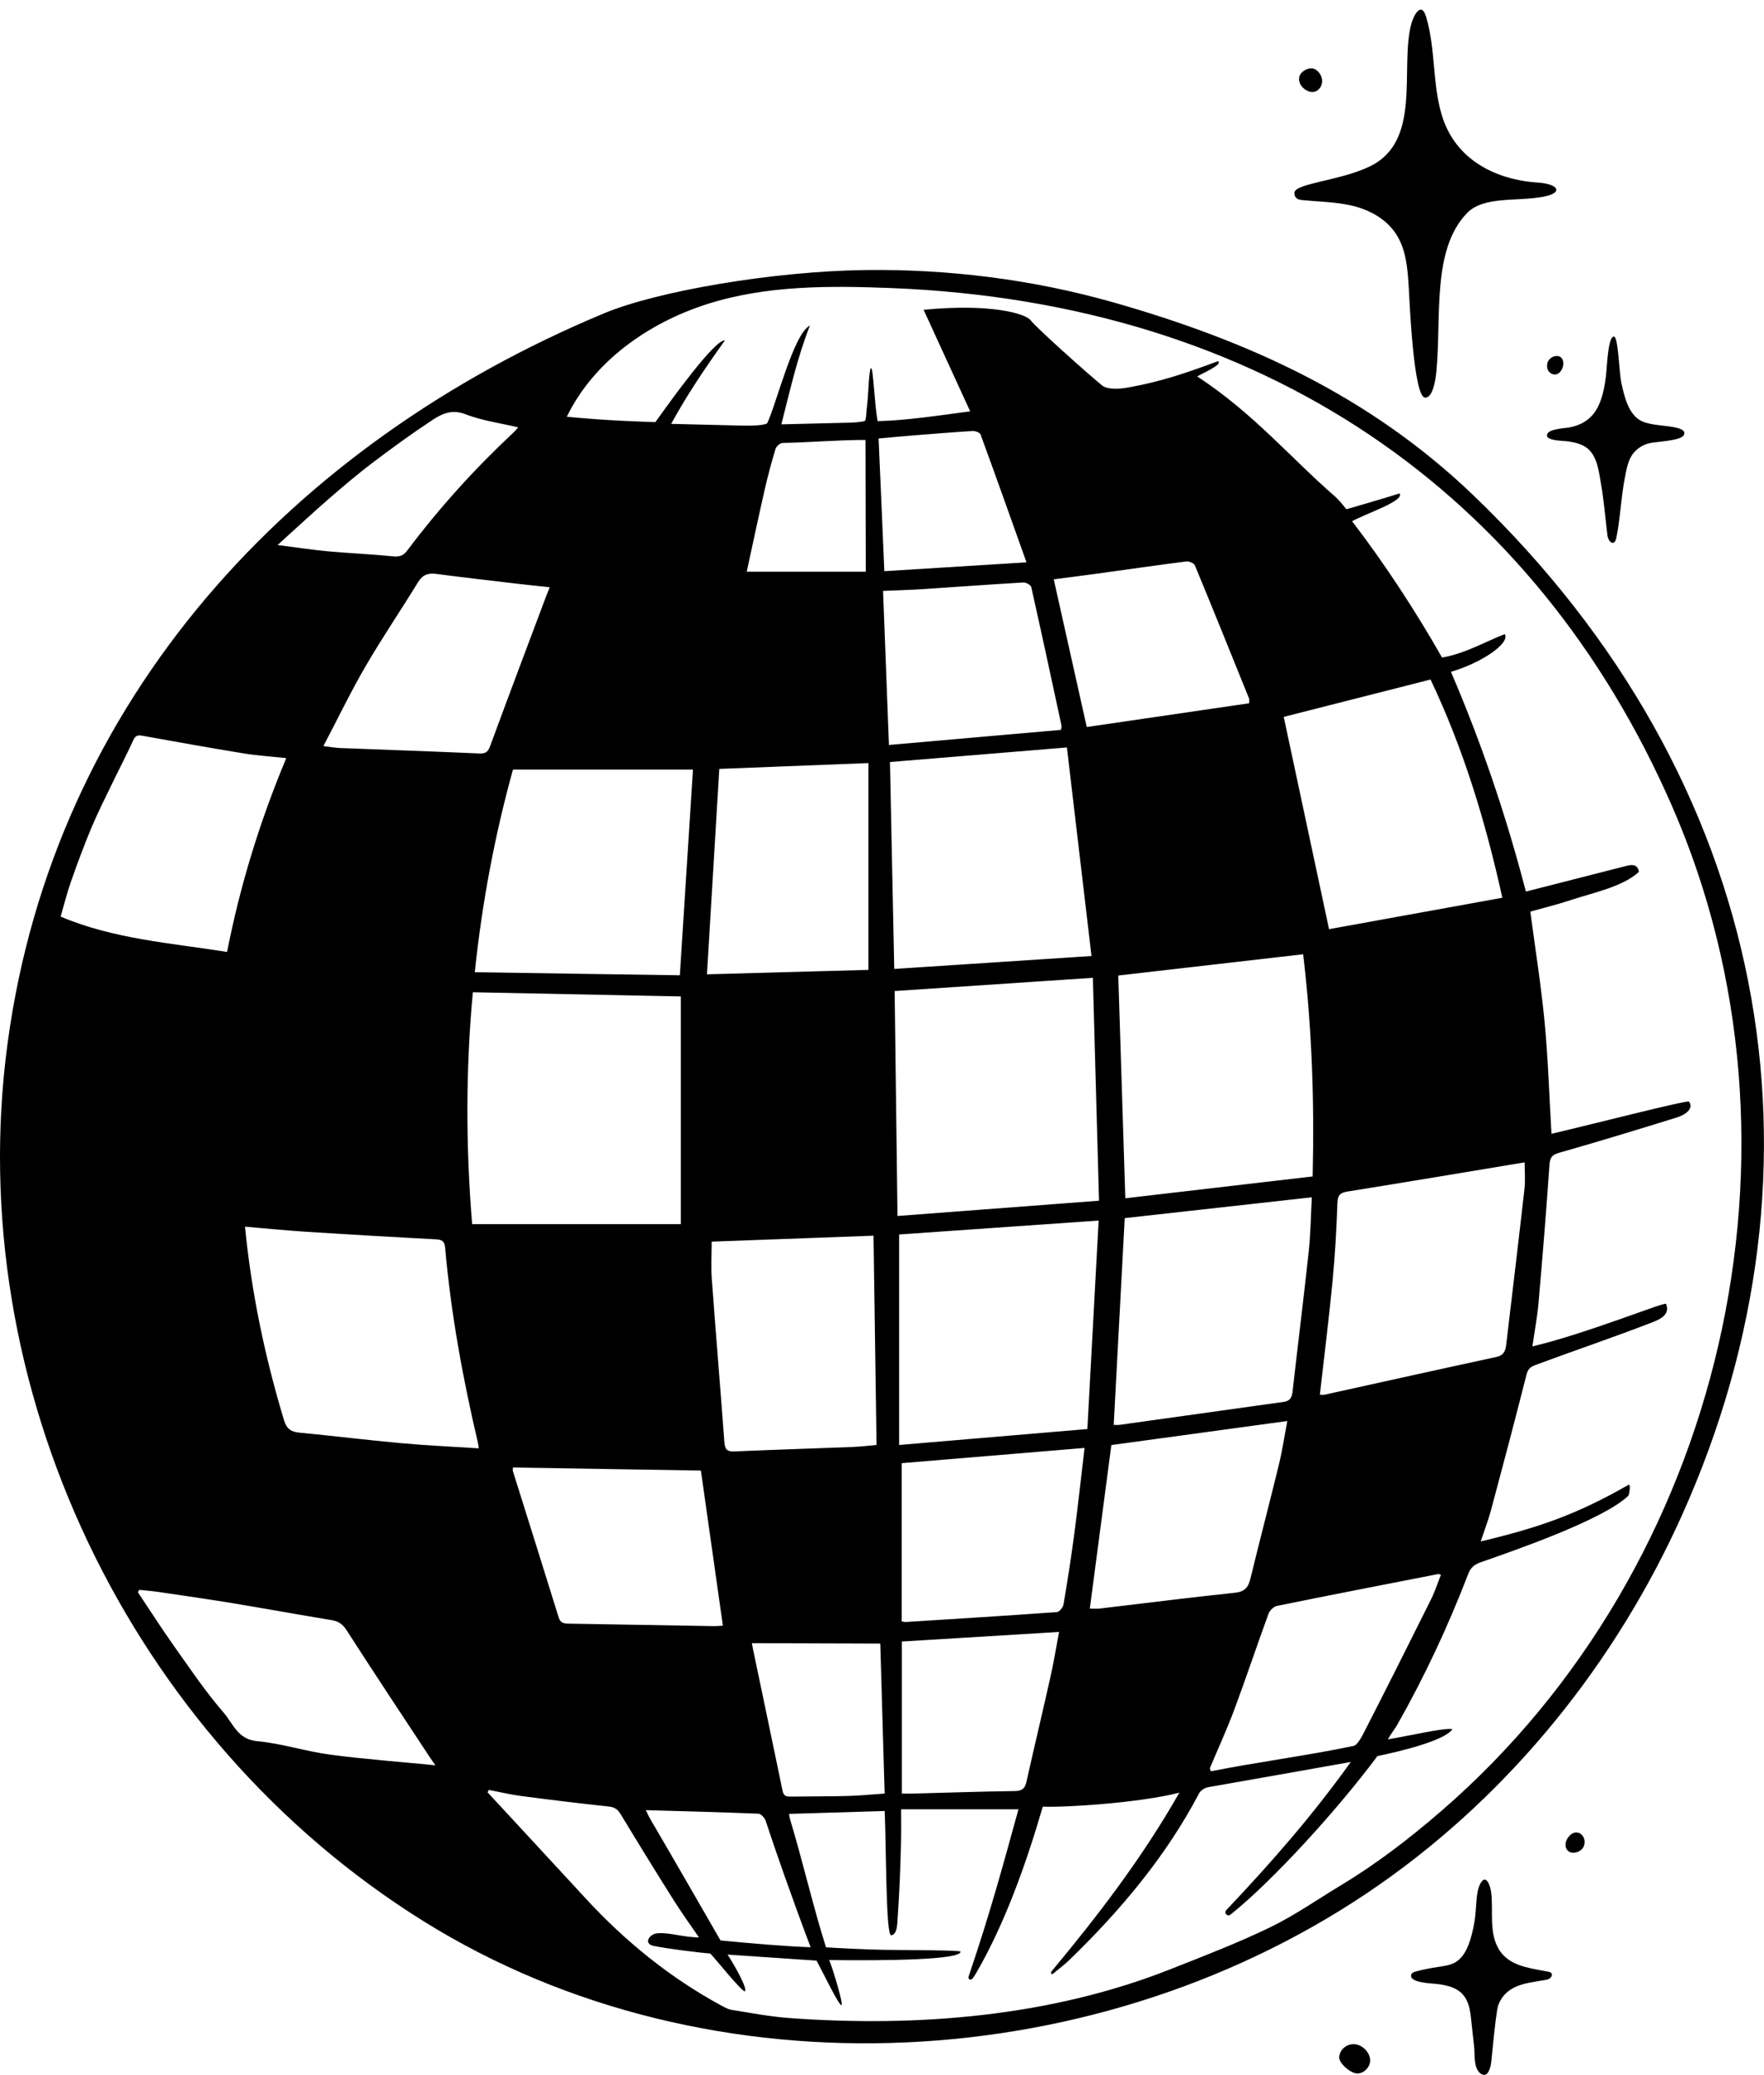 <?xml version="1.0" encoding="UTF-8"?><svg xmlns="http://www.w3.org/2000/svg" xmlns:xlink="http://www.w3.org/1999/xlink" height="1485.8" preserveAspectRatio="xMidYMid meet" version="1.0" viewBox="0.0 -6.9 1263.1 1485.8" width="1263.1" zoomAndPan="magnify"><defs><clipPath id="a"><path d="M 0 186 L 1263.07 186 L 1263.07 1457 L 0 1457 Z M 0 186"/></clipPath><clipPath id="b"><path d="M 1010 1339 L 1112 1339 L 1112 1478.891 L 1010 1478.891 Z M 1010 1339"/></clipPath></defs><g><g clip-path="url(#a)" id="change1_1"><path d="M 462.426 1289.352 C 463.668 1291.82 464.637 1294.039 465.855 1296.121 C 480.43 1320.969 501.547 1357.68 515.918 1382.648 C 536.168 1384.691 565.949 1387.129 580.438 1387.512 C 568.105 1355.02 554.32 1315.73 548.281 1297.039 C 547.594 1294.91 544.918 1291.969 543.059 1291.891 C 516.5 1290.801 489.922 1290.141 462.426 1289.352 Z M 619.727 308.148 C 599.035 308.148 579.844 309.969 560.457 310.281 C 558.664 310.301 555.879 312.699 555.32 314.531 C 552.406 324.129 549.809 333.84 547.578 343.621 C 543.141 363.102 539.016 382.648 534.684 402.52 C 563.941 402.52 592.172 402.52 619.93 402.52 C 619.93 371.051 619.727 338.148 619.727 308.148 Z M 198.746 383.41 C 212.117 385.102 223.461 386.852 234.863 387.898 C 250.41 389.32 266.035 389.961 281.566 391.5 C 286.188 391.949 288.902 390.949 291.668 387.262 C 314.547 356.789 340.047 328.641 367.887 302.621 C 369.113 301.461 370.16 300.121 371.055 299.121 C 358.238 296.09 345.215 294.359 333.309 289.75 C 323.762 286.051 316.633 289.27 309.859 293.73 C 295.094 303.441 280.766 313.871 266.672 324.551 C 255.805 332.789 245.395 341.648 235.102 350.609 C 223.309 360.859 211.875 371.531 198.746 383.41 Z M 633.234 402.121 C 666.832 400.039 699.859 397.98 735.02 395.801 C 723.719 364.129 713.074 334.121 702.125 304.219 C 701.617 302.84 698.32 301.641 696.406 301.75 C 681.922 302.629 667.457 303.828 652.992 304.988 C 645.465 305.59 637.949 306.32 629.117 307.109 C 630.48 338.539 631.82 369.449 633.234 402.121 Z M 538.383 1169.762 C 538.809 1171.629 538.922 1172.82 539.051 1173.449 C 546.168 1207.512 553.359 1241.559 560.383 1275.648 C 561.211 1279.66 563.637 1279.699 566.742 1279.648 C 580.375 1279.449 594.016 1279.551 607.645 1279.18 C 616.059 1278.949 624.453 1278.078 633.445 1277.461 C 632.383 1241.051 631.34 1205.219 630.312 1170.059 C 599.512 1170.059 568.746 1169.762 538.383 1169.762 Z M 645.785 1277.488 C 648.926 1277.488 651.348 1277.551 653.766 1277.48 C 678.129 1276.84 702.492 1276.012 726.863 1275.672 C 731.914 1275.602 733.895 1273.801 734.934 1269.18 C 740.625 1243.922 746.633 1218.73 752.277 1193.461 C 754.594 1183.102 756.281 1172.602 758.336 1161.738 C 720.176 1164.059 683.086 1166.32 645.785 1168.59 C 645.785 1204.859 645.785 1240.59 645.785 1277.488 Z M 894.469 496.711 C 894.469 494.742 894.664 494.012 894.441 493.449 C 881.57 461.578 868.734 429.699 855.578 397.949 C 854.93 396.379 851.363 394.91 849.379 395.16 C 827.461 397.961 805.594 401.141 783.703 404.148 C 773.867 405.5 764.016 406.719 754.531 407.949 C 762.473 443.48 770.191 478.051 778.164 513.723 C 816.797 508.074 855.422 502.426 894.469 496.711 Z M 636.52 526.574 C 678.191 522.918 719.008 519.34 759.688 515.77 C 759.941 514.117 760.238 513.445 760.113 512.859 C 752.977 479.73 745.867 446.602 738.426 413.531 C 738.086 412.02 734.676 410.102 732.801 410.211 C 708.723 411.621 684.664 413.422 660.594 414.988 C 651.523 415.578 642.426 415.82 632.305 416.262 C 633.711 453.059 635.094 489.301 636.52 526.574 Z M 866.273 1259.379 C 866.535 1260.102 866.797 1260.82 867.062 1261.539 C 900.863 1254.801 935.309 1250.449 969.047 1243.391 C 971.539 1243.16 974.715 1237.52 976.137 1234.738 C 992.516 1202.789 1008.629 1170.691 1024.621 1138.539 C 1027.441 1132.879 1029.391 1126.77 1031.762 1120.809 C 1030.578 1120.48 1030.148 1120.211 1029.789 1120.281 C 991.262 1127.809 952.727 1135.289 914.262 1143.109 C 911.926 1143.59 909.141 1146.441 908.273 1148.809 C 899.934 1171.629 892.254 1194.691 883.77 1217.461 C 878.484 1231.641 872.141 1245.422 866.273 1259.379 Z M 231.566 527.398 C 236.609 527.988 240.09 528.633 243.586 528.77 C 276.848 530.074 310.117 531.18 343.367 532.668 C 348.203 532.887 349.578 531.113 351.121 526.922 C 364.273 491.145 377.762 455.488 391.156 419.809 C 391.891 417.852 392.699 415.922 393.613 413.629 C 385.578 412.762 378.254 412.039 370.949 411.18 C 351.449 408.871 331.945 406.629 312.477 404.09 C 306.57 403.309 302.613 404.629 299.289 410.07 C 286.953 430.262 273.594 449.852 261.707 470.301 C 251.086 488.574 241.898 507.68 231.566 527.398 Z M 311.738 1257.219 C 310.387 1255.281 309.219 1253.68 308.133 1252.039 C 288.129 1221.641 267.984 1191.328 248.305 1160.719 C 245.477 1156.309 242.617 1154.121 237.594 1153.301 C 213.836 1149.398 190.152 1145.039 166.395 1141.121 C 148.641 1138.199 130.816 1135.66 113.016 1133.031 C 108.594 1132.379 104.121 1132.059 99.672 1131.59 C 99.352 1132.148 99.031 1132.711 98.711 1133.27 C 107.32 1146.148 115.652 1159.219 124.609 1171.852 C 136.102 1188.07 147.242 1204.66 160.223 1219.629 C 166.816 1227.238 170.16 1238.68 184.059 1239.949 C 201.676 1241.559 218.879 1247.27 236.473 1249.609 C 261.168 1252.891 286.055 1254.699 311.738 1257.219 Z M 367.254 1043.98 C 367.254 1044.93 367.035 1045.859 367.281 1046.648 C 378.211 1081.57 389.23 1116.469 400.066 1151.422 C 401.293 1155.371 403.793 1155.73 407.156 1155.789 C 441.82 1156.34 476.488 1156.98 511.156 1157.57 C 513.266 1157.602 515.379 1157.359 517.613 1157.238 C 512.273 1119.578 507.051 1082.75 501.863 1046.172 C 456.773 1045.441 412.117 1044.711 367.254 1043.98 Z M 780.355 1145.012 C 782.805 1145.012 785.242 1145.25 787.621 1144.969 C 819.777 1141.191 851.895 1137.051 884.098 1133.699 C 891.254 1132.949 893.812 1129.961 895.363 1123.551 C 901.973 1096.25 909.145 1069.078 915.77 1041.789 C 918.215 1031.719 919.727 1021.441 921.766 1010.699 C 879.012 1016.539 837.316 1022.238 795.781 1027.91 C 790.645 1066.91 785.523 1105.789 780.355 1145.012 Z M 776.59 1029.961 C 732.012 1033.672 688.543 1037.301 645.648 1040.871 C 645.648 1079.07 645.648 1116.68 645.648 1154.219 C 647.199 1154.449 647.863 1154.66 648.512 1154.621 C 684.621 1152.34 720.734 1150.109 756.824 1147.52 C 758.57 1147.391 761.164 1144.129 761.523 1142.02 C 764.355 1125.301 766.992 1108.539 769.207 1091.73 C 771.887 1071.41 774.094 1051.02 776.59 1029.961 Z M 515.047 543.711 C 512.094 592.902 509.18 641.363 506.211 690.809 C 545.828 689.723 583.918 688.676 621.816 687.633 C 621.816 637.676 621.816 588.859 621.816 539.539 C 586.215 540.93 551.473 542.289 515.047 543.711 Z M 204.984 536.004 C 194.066 534.816 184.031 534.18 174.152 532.566 C 149.949 528.613 125.805 524.27 101.668 519.914 C 98.125 519.277 96.719 520.258 95.219 523.574 C 90.426 534.164 84.992 544.465 79.945 554.941 C 74.922 565.359 69.684 575.699 65.238 586.363 C 59.98 598.969 55.25 611.805 50.723 624.695 C 47.895 632.742 45.863 641.07 43.406 649.504 C 81.918 665.703 122.324 668.355 162.586 674.797 C 172.016 626.797 186.121 581.066 204.984 536.004 Z M 509.59 882.238 C 509.59 891.676 509.047 900.41 509.684 909.059 C 512.535 948.008 515.809 986.93 518.691 1025.879 C 519.07 1031 520.648 1032.711 525.93 1032.48 C 554.055 1031.23 582.195 1030.379 610.324 1029.289 C 616.023 1029.059 621.703 1028.359 627.637 1027.859 C 626.914 977.57 626.199 928.016 625.477 877.984 C 586.156 879.43 547.613 880.844 509.59 882.238 Z M 945.074 991.871 C 946.328 991.871 947.453 992.074 948.488 991.844 C 989.441 982.836 1030.371 973.688 1071.359 964.863 C 1076.719 963.711 1077.98 960.527 1078.5 956.078 C 1082.891 918.859 1087.398 881.656 1091.59 844.414 C 1092.309 837.945 1091.691 831.324 1091.691 825.473 C 1049.129 832.531 1007.102 839.617 965.016 846.336 C 959.543 847.207 957.844 848.914 957.641 854.617 C 956.98 873.137 955.98 891.676 954.203 910.121 C 951.594 937.199 948.203 964.203 945.074 991.871 Z M 1075.73 635.984 C 1063.578 580.727 1047.59 528.672 1024.328 479.707 C 988.387 488.855 953.07 497.844 919.211 506.465 C 929.898 556.551 940.621 606.789 951.656 658.484 C 991.801 651.203 1033.219 643.691 1075.73 635.984 Z M 939.316 850.488 C 893.816 855.555 849.473 860.492 805.348 865.406 C 802.711 914.93 800.094 964.113 797.465 1013.469 C 798.926 1013.469 800.273 1013.629 801.57 1013.449 C 840.727 1007.98 879.871 1002.449 919.031 997.02 C 923.258 996.434 924.98 994.367 925.461 990.141 C 929.285 956.414 933.5 922.73 937.133 888.984 C 938.488 876.375 938.609 863.637 939.316 850.488 Z M 781.562 677.711 C 775.59 627.062 769.777 577.758 763.953 528.355 C 720.691 531.918 679.363 535.32 637.246 538.785 C 638.266 587.883 639.285 636.867 640.324 686.953 C 687.305 683.879 733.383 680.863 781.562 677.711 Z M 342.859 1030.262 C 342.516 1028.09 342.434 1027.211 342.234 1026.359 C 331.391 980.227 322.871 933.699 318.719 886.453 C 318.305 881.73 316.227 880.801 311.926 880.578 C 281.355 878.973 250.785 877.207 220.234 875.246 C 205.418 874.293 190.633 872.805 175.43 871.523 C 180.059 919.031 189.754 964.977 203.379 1010.18 C 205.277 1016.48 208.48 1018.461 214.531 1019.031 C 238.785 1021.352 262.973 1024.359 287.234 1026.559 C 305.449 1028.219 323.738 1029.02 342.859 1030.262 Z M 486.797 691.496 C 489.98 641.613 493.078 593.078 496.199 544.195 C 453.742 544.195 410.703 544.195 367.312 544.195 C 354.234 591.418 345.223 639.289 339.965 689.316 C 389.535 690.051 438.367 690.777 486.797 691.496 Z M 643.824 1027.852 C 689.648 1023.969 733.605 1020.25 778.598 1016.441 C 781.328 965.965 783.988 916.746 786.676 867.152 C 737.609 870.57 690.398 873.863 643.824 877.109 C 643.824 927.035 643.824 976.594 643.824 1027.852 Z M 939.906 835.559 C 941.207 781.641 939.391 729.098 933.117 676.453 C 888.363 681.598 844.129 686.68 800.734 691.668 C 802.414 744.949 804.078 797.574 805.77 851.184 C 850.27 845.996 894.945 840.797 939.906 835.559 Z M 782.539 693.301 C 734.34 696.523 687.848 699.629 640.598 702.785 C 641.277 756.23 641.957 809.496 642.652 863.871 C 690.727 860.227 738.062 856.637 786.941 852.934 C 785.453 799.078 784 746.258 782.539 693.301 Z M 487.48 869.684 C 487.48 814.836 487.48 760.84 487.48 706.641 C 437.254 705.633 388.191 704.648 338.578 703.652 C 333.434 759.117 333.492 814.324 338.074 869.684 C 388.578 869.684 438.344 869.684 487.48 869.684 Z M 993.777 1238.68 C 1004.211 1236.859 1016.32 1234.34 1025.43 1232.719 C 1032.461 1231.48 1040.82 1230.48 1039.719 1231.82 C 1033.141 1239.871 1003.531 1247.02 986.289 1250.648 C 958.566 1287.969 911.629 1339.828 881.051 1364.191 C 878.898 1365.91 876.176 1362.949 878.066 1360.949 C 909.5 1327.719 938.891 1294.398 967.23 1254.852 C 960.496 1256.109 894.273 1267.781 865.047 1272.922 C 862.684 1273.34 859.699 1275.219 858.625 1277.27 C 834.836 1322.551 802.391 1361.059 765.922 1396.441 C 762.129 1400.129 757.844 1403.301 753.762 1406.691 C 753.496 1406.898 753.113 1406.879 752.875 1406.629 L 752.863 1406.621 C 752.34 1406.07 752.605 1405.211 753.09 1404.629 C 786.488 1364.512 818.035 1323.281 844.473 1276.828 C 816.109 1284.121 763.016 1287.52 746.68 1286.84 C 735.125 1326.621 719.672 1370.559 698.688 1406.512 C 698.066 1407.57 697.133 1409.121 696.039 1410.25 C 694.91 1411.41 692.992 1410.18 693.512 1408.648 C 709.152 1362.512 718.242 1328.691 729.266 1288.73 L 645.242 1288.73 C 645.242 1296.469 645.367 1302.93 645.219 1309.379 C 644.727 1330.379 644.23 1345.609 642.531 1370.23 C 642.219 1374.762 641.055 1378.852 638.105 1378.91 C 634.363 1379.422 634.641 1319.988 633.484 1289.961 C 610.543 1290.648 587.906 1291.34 564.98 1292.031 C 565.289 1293.621 565.422 1294.949 565.805 1296.211 C 574.078 1323.309 582.805 1360.609 591.477 1387.59 C 599.137 1388.102 621.559 1389.211 632.473 1389.371 C 648.805 1389.602 687.695 1389.602 687.797 1390.648 C 688.254 1396.66 633.426 1397.199 593.773 1396.691 C 597.055 1405.121 603.961 1428.43 602.539 1428.941 C 600.781 1429.559 589.762 1406.41 584.664 1397.109 C 564.551 1395.711 542.258 1394.262 520.938 1392.781 C 525.047 1398.859 535.828 1417.621 533.277 1419.148 C 529.957 1417.961 512.941 1396.602 508.602 1392.012 C 501.012 1391.488 476.777 1388.441 468.043 1386.559 C 460.656 1384.98 464.863 1378.57 469.629 1377.719 C 477.59 1376.289 490.223 1380.672 500.488 1380.441 C 495.949 1374.09 486.883 1360.93 483.02 1354.82 C 470.035 1334.27 457.305 1313.559 444.73 1292.762 C 442.602 1289.23 440.598 1287.262 436.172 1286.789 C 415.086 1284.551 394.027 1281.961 373.004 1279.191 C 365.301 1278.18 357.711 1276.34 350.066 1274.871 C 349.586 1275.738 349.598 1275.719 349.121 1276.59 C 372.484 1301.859 395.891 1327.09 419.203 1352.41 C 447.438 1383.07 479.355 1409.051 516.027 1429.031 C 518.551 1430.398 521.215 1431.941 523.973 1432.391 C 537.688 1434.578 551.398 1437.219 565.215 1438.23 C 656.727 1444.898 752.176 1437.262 838.113 1403.25 C 862.09 1393.77 886.242 1384.512 909.414 1373.281 C 927.109 1364.711 943.41 1353.25 960.316 1343.059 C 986.105 1327.512 1009.879 1309.16 1032.559 1289.5 C 1234.078 1114.898 1303.949 814.742 1197.281 570.441 C 1099.078 345.551 904.148 209.84 638.062 199.379 C 593.855 197.648 548.762 197.391 506.598 210.789 C 464.434 224.191 425.211 251.75 405.855 291.531 C 434.574 294.359 459.762 295.051 469.289 295.391 C 479.5 281.09 511.605 236.16 519.102 236.828 C 504.117 257.719 491.867 276.102 480.57 296.621 C 496.094 297.012 511.621 297.398 527.148 297.781 C 531.492 297.891 545.473 298.398 549.273 296.289 C 555.629 283.59 568.105 232.078 579.938 226.238 C 570.375 250.691 565.578 273.449 559.484 296.969 C 575.039 296.621 592.762 296.121 608.316 295.77 C 611.094 295.711 616.586 295.41 619.215 294.531 C 620.238 294.199 620.301 287.91 620.746 284.5 C 621.961 275.211 622.109 257.27 623.738 256.719 C 625.344 256.762 626.148 282.719 628.406 294.699 C 649.867 294.148 673.398 290.449 694.684 287.672 L 661.348 214.949 C 709.012 210.301 734.426 217.559 738.059 222.551 C 741.473 227.25 778.543 260.52 789.223 269.18 C 792.91 272.172 801.598 271.641 806.277 270.84 C 831.77 266.461 850.828 259.648 872.086 251.75 C 875.164 253.691 866.652 257.781 857.215 262.629 C 897.797 289.262 923.324 320.25 956.379 349.051 C 959.285 351.59 964.055 357.781 964.055 357.781 C 964.055 357.781 990.828 350.07 1002.172 346.441 C 1005.691 351.879 978.746 360.52 968.16 366.352 C 991.641 397 1013.461 430.43 1032.578 463.969 C 1049.34 461.09 1063.711 452.469 1077.5 447.18 C 1081.469 453.789 1060.711 467.828 1038.93 474.191 C 1061.031 525.605 1078.48 577.402 1092.609 631.555 C 1116.648 625.414 1140.691 619.273 1164.738 613.129 C 1169.539 611.902 1172.828 612.527 1173.512 617.457 C 1162.031 628.191 1140.172 632.488 1124.949 637.582 C 1115.102 640.879 1104.949 643.316 1095.781 645.902 C 1099.34 672.914 1103.531 698.973 1106.02 725.188 C 1108.52 751.52 1109.328 778.012 1110.922 805.023 C 1139.762 798.273 1208.34 780.672 1209.352 781.965 C 1212.629 786.18 1208.531 790.879 1200.328 793.43 C 1172.422 802.117 1144.449 810.613 1116.34 818.637 C 1110.93 820.184 1109.809 822.301 1109.449 827.621 C 1107.199 860.371 1104.539 893.098 1101.68 925.801 C 1100.781 936.109 1098.828 946.328 1097.27 957.262 C 1135.82 948.188 1192.219 925.148 1192.922 926.781 C 1196.172 934.348 1188.672 937.855 1183.699 939.789 C 1155.621 950.711 1127.68 960.082 1099.449 970.578 C 1095.68 971.98 1094.02 973.586 1092.98 977.699 C 1084.828 1009.941 1076.328 1042.09 1067.711 1074.211 C 1065.66 1081.859 1062.781 1089.289 1060.25 1096.93 C 1101.672 1087.051 1128.559 1077.859 1166.078 1056.398 C 1167.898 1055.359 1166.66 1063.551 1165.852 1064.32 C 1147.621 1081.609 1084.262 1103.449 1060.461 1111.77 C 1055.879 1113.379 1053.16 1115.41 1051.328 1120.172 C 1036.949 1157.551 1020.051 1193.77 1000.27 1228.621 C 999.309 1230.32 995.387 1235.59 993.777 1238.68 Z M 620.066 186.469 C 677.664 185.77 738.18 192.77 797.961 209.84 C 894.605 237.449 980.961 276.84 1054.789 347.59 C 1268.102 552.016 1316.801 827.84 1204.398 1078.102 C 1157.172 1183.238 1082.48 1276.512 987.797 1342.629 C 790.469 1480.441 509.461 1497.52 303.109 1368.781 C 93.332 1237.91 -27.832 986.34 5.469 739.918 C 38.758 493.582 208.918 310.59 432.738 217.391 C 470.668 201.602 553.406 187.289 620.066 186.469"/></g><g id="change1_2"><path d="M 981.098 112.148 C 1018.172 94 1002.422 42.859 1010.359 10.879 C 1011.828 4.949 1017.57 -6.879 1021.199 5.289 C 1028.059 28.238 1025.5 52.871 1032.469 75.801 C 1042.012 107.16 1070.398 121.801 1101.172 123.852 C 1116.301 124.871 1119.711 131.328 1104.73 134.059 C 1085.602 137.539 1062.191 133.379 1050.281 145.859 C 1024.988 172.352 1032.301 220.379 1028.488 259.309 C 1027.941 265.012 1025.98 278.379 1020.281 277.82 C 1012.16 277.012 1009.32 209.199 1008.75 199.359 C 1007.969 185.922 1006.961 171.781 999.551 160.551 C 991.996 149.102 979.27 142.68 966.148 139.949 C 955.289 137.68 944.125 137.5 933.086 136.449 C 930.527 136.199 926.988 135.922 926.84 131.328 C 926.613 124.301 959.516 122.711 981.098 112.148"/></g><g clip-path="url(#b)" id="change1_8"><path d="M 1069.078 1376.949 C 1070.031 1383.031 1072.301 1388.93 1076.5 1393.27 C 1084.648 1401.711 1097.93 1402.898 1108.988 1405.109 C 1112.941 1405.898 1111.191 1410.16 1107.32 1410.809 C 1096.73 1412.602 1090.949 1413.281 1084.988 1416.012 C 1078.059 1419.18 1073.16 1425.289 1072.051 1432.262 C 1070.352 1442.961 1069.48 1453.852 1068.301 1464.629 C 1067.852 1468.73 1067.852 1472.84 1065.828 1476.57 C 1065.43 1477.309 1064.949 1478.039 1064.238 1478.48 C 1062.68 1479.43 1060.578 1478.609 1059.328 1477.281 C 1055.051 1472.75 1056.148 1464.512 1055.539 1458.84 C 1054.84 1452.441 1054.141 1446.039 1053.449 1439.629 C 1052.852 1434.199 1052.199 1428.57 1049.34 1423.91 C 1044.828 1416.551 1036.449 1414.699 1028.461 1413.77 C 1025.43 1413.41 1008.922 1413.051 1010.48 1407.23 C 1010.871 1405.809 1012.512 1405.199 1013.941 1404.828 C 1018.988 1403.52 1024.109 1402.48 1029.27 1401.699 C 1034.012 1400.988 1038.98 1400.43 1042.949 1397.762 C 1050.891 1392.441 1053.719 1379.941 1055.441 1371.18 C 1056.609 1365.23 1056.77 1358.988 1057.328 1352.949 C 1057.672 1349.238 1058.281 1344.859 1060.211 1341.559 C 1064.262 1334.641 1067.16 1344.031 1067.648 1347.621 C 1068.672 1355.031 1068.059 1362.531 1068.398 1369.969 C 1068.512 1372.219 1068.711 1374.578 1069.078 1376.949"/></g><g id="change1_3"><path d="M 1206.039 303.781 C 1205.328 307.602 1196.629 308.551 1183.871 310 C 1178.16 310.648 1173.512 313.078 1169.789 317.391 C 1165.691 322.16 1164.551 329.629 1163.379 335.672 C 1160.672 349.719 1160.25 364.078 1157.398 378.129 C 1156.039 384.809 1151.609 381.391 1150.98 376.371 C 1149.469 364.262 1148.539 351.91 1146.43 339.898 C 1144.93 331.352 1143.891 320.172 1136.73 314.219 C 1132.559 310.762 1126.328 309.539 1121.07 309 C 1117.73 308.648 1107.91 308.551 1107.699 305 C 1107.43 300.379 1119.559 299.84 1123.09 299.301 C 1131.078 298.07 1138.281 294.039 1142.68 287.102 C 1147.109 280.129 1148.859 270.91 1149.891 262.711 C 1150.789 255.449 1151.25 234.578 1155.559 234.121 C 1158.801 233.781 1159.23 259.262 1161.012 267.5 C 1163.199 277.621 1166.219 290.172 1175.531 294.699 C 1180.141 296.949 1188.828 297.699 1193.891 298.301 C 1202.871 299.359 1206.559 301.031 1206.039 303.781"/></g><g id="change1_4"><path d="M 958.934 1466.48 C 959.059 1461.281 963.641 1456.98 969.109 1456.93 C 975.312 1456.871 981.289 1462.871 981.059 1468.91 C 980.875 1473.621 976.539 1477.91 971.953 1477.93 C 967.133 1477.949 958.832 1470.648 958.934 1466.48"/></g><g id="change1_5"><path d="M 940.82 42.371 C 942.344 42.898 943.641 43.98 944.621 45.27 C 945.957 47.02 946.762 49.211 946.703 51.422 C 946.609 55.219 943.746 58.988 939.746 58.988 C 937.785 59 935.887 58.191 934.301 57.039 C 932.746 55.91 931.434 54.398 930.727 52.621 C 930.02 50.828 929.953 48.762 930.746 47.012 C 932.23 43.738 937.168 41.172 940.691 42.32 C 940.734 42.34 940.777 42.352 940.82 42.371"/></g><g id="change1_6"><path d="M 1133.891 1315.578 C 1133.512 1316.371 1132.98 1317.102 1132.301 1317.699 C 1129.422 1320.289 1123.27 1321.262 1121.398 1316.469 C 1120.57 1314.359 1121.078 1311.738 1122.211 1309.852 C 1124.422 1306.16 1127.961 1304.078 1131.469 1306.121 C 1134.578 1307.922 1135.461 1312.32 1133.891 1315.578"/></g><g id="change1_7"><path d="M 1107.961 253.219 C 1108.641 250.16 1112.102 247.738 1115.211 248.039 C 1122.719 248.77 1119.262 262.82 1112.129 261.121 C 1110.211 260.66 1108.602 259.121 1108.059 257.23 C 1107.691 255.949 1107.672 254.539 1107.961 253.219"/></g></g></svg>